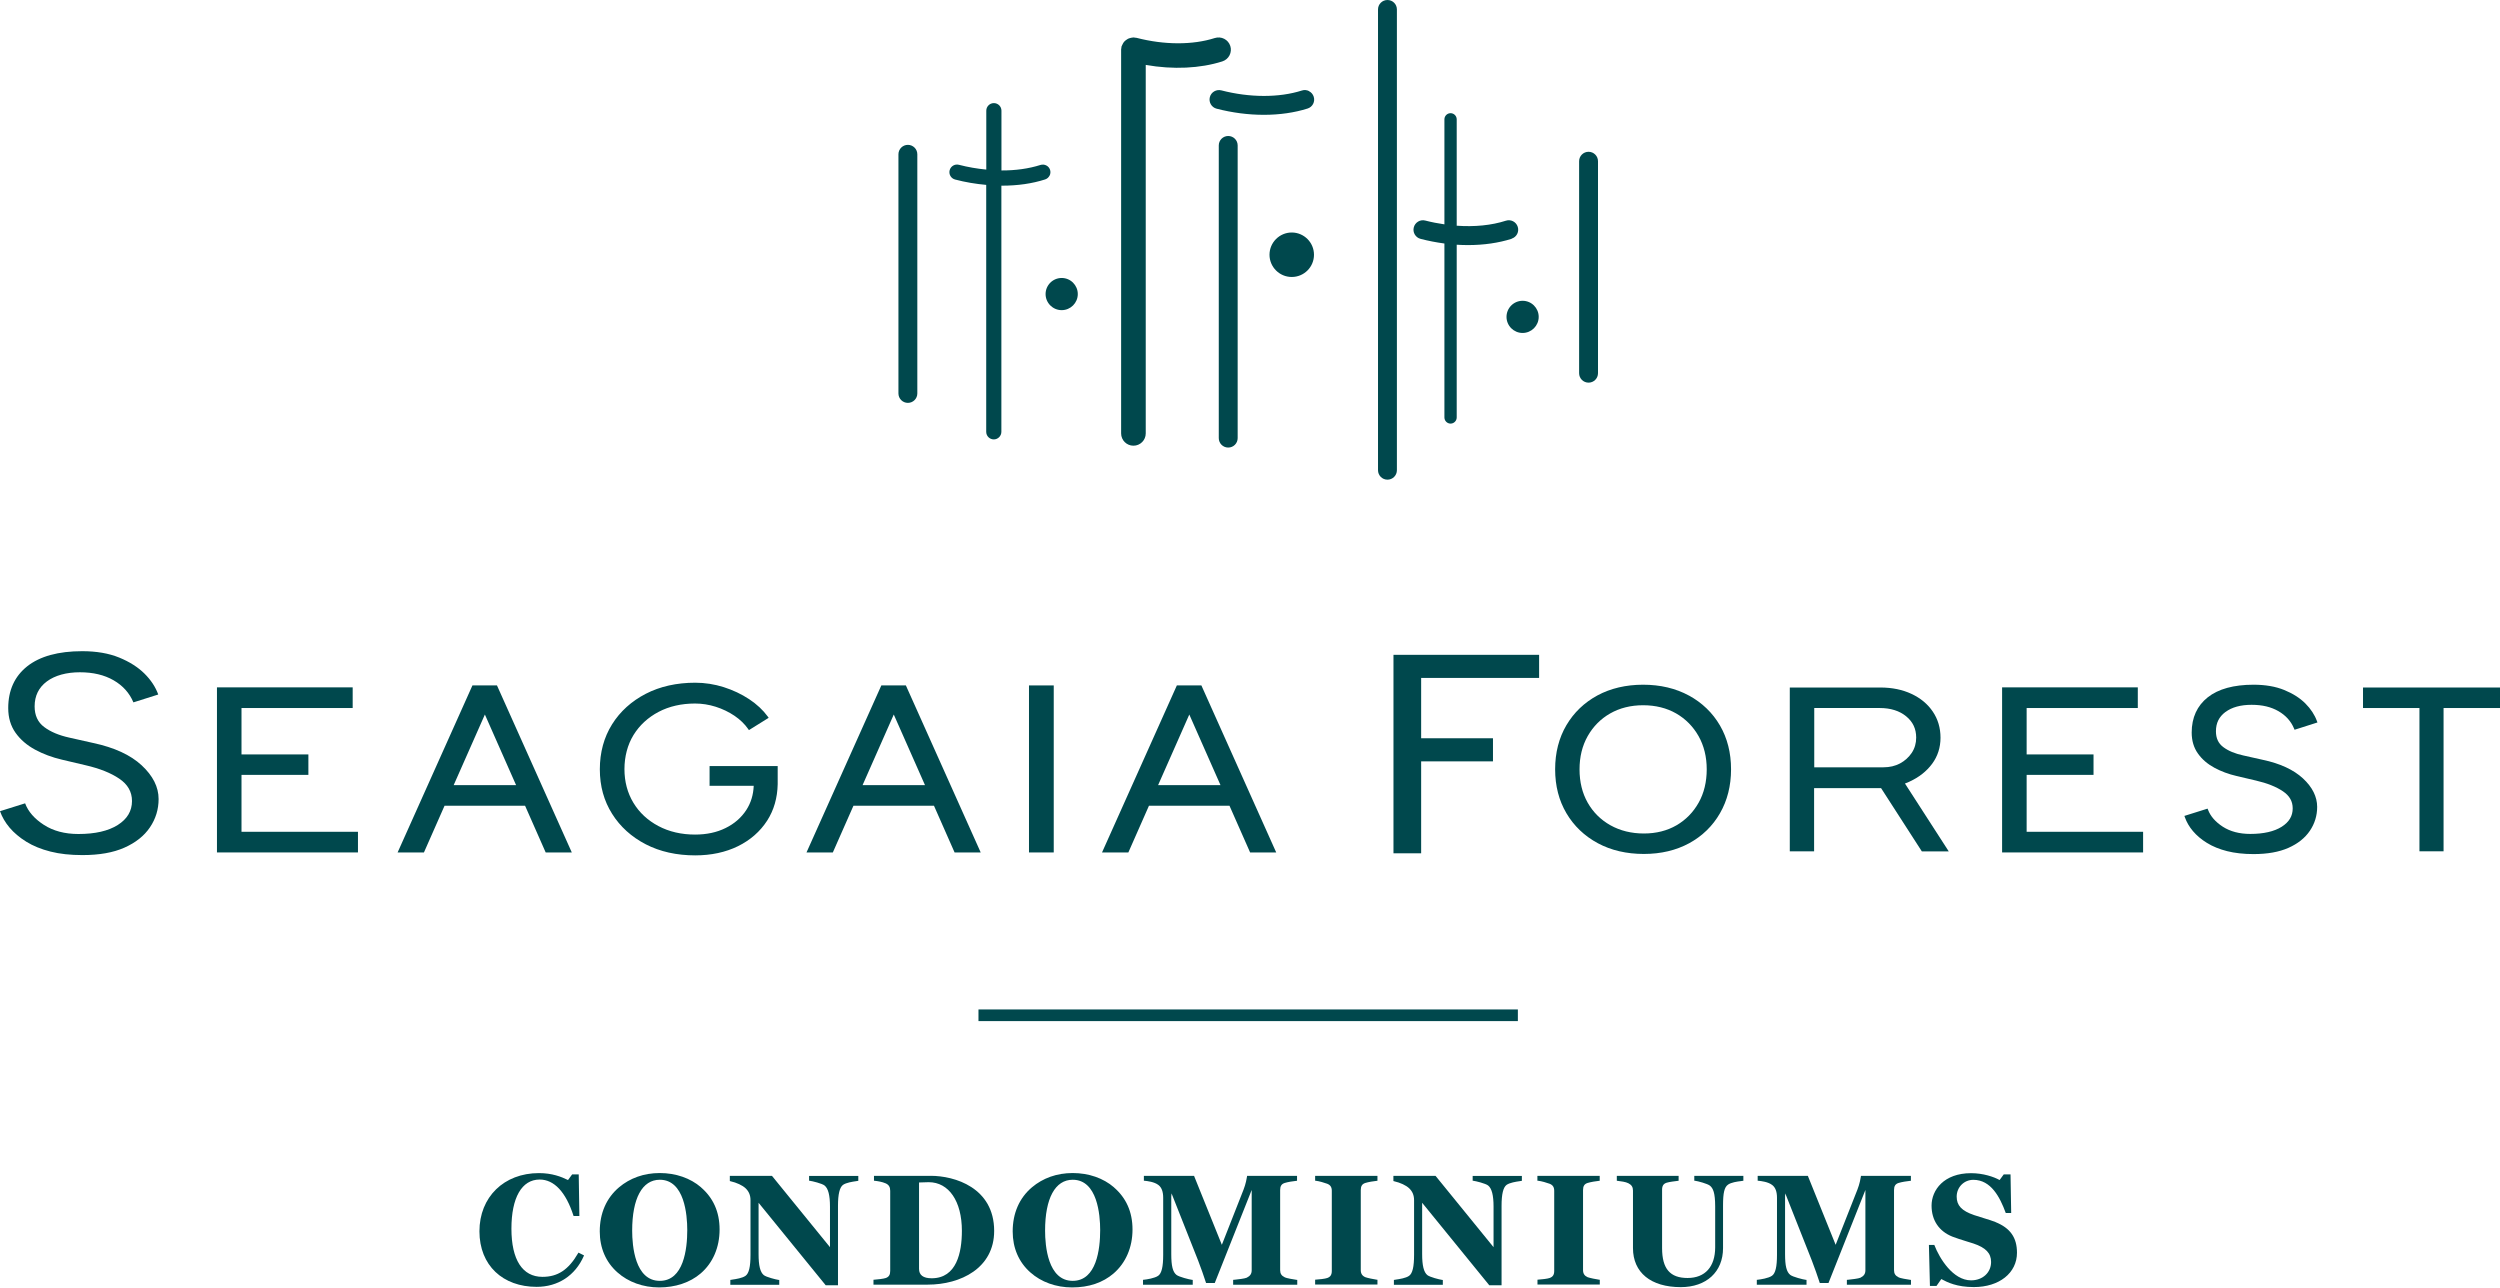 <svg width="200" height="103" viewBox="0 0 200 103" fill="none" xmlns="http://www.w3.org/2000/svg">
<g clip-path="url(#clip0_1350_971)">
<path d="M72.63 11.588C72.213 11.588 71.875 11.926 71.875 12.343V31.476C71.875 31.893 72.213 32.23 72.63 32.23C73.048 32.23 73.386 31.893 73.386 31.476V12.343C73.386 11.926 73.048 11.588 72.63 11.588Z" fill="#00484D"/>
<path d="M98.257 10.879C97.84 10.879 97.502 11.216 97.502 11.634V35.05C97.502 35.468 97.84 35.805 98.257 35.805C98.675 35.805 99.013 35.468 99.013 35.05V11.634C99.013 11.216 98.675 10.879 98.257 10.879Z" fill="#00484D"/>
<path d="M110.997 0C110.579 0 110.241 0.337 110.241 0.755V37.618C110.241 38.036 110.579 38.373 110.997 38.373C111.414 38.373 111.752 38.036 111.752 37.618V0.755C111.752 0.337 111.414 0 110.997 0Z" fill="#00484D"/>
<path d="M127.085 12.143C126.667 12.143 126.329 12.48 126.329 12.898V29.857C126.329 30.274 126.667 30.612 127.085 30.612C127.502 30.612 127.84 30.274 127.84 29.857V12.898C127.84 12.48 127.502 12.143 127.085 12.143Z" fill="#00484D"/>
<path d="M103.339 18.6C102.361 18.6 101.56 19.401 101.56 20.379C101.56 21.357 102.355 22.158 103.339 22.158C104.324 22.158 105.119 21.363 105.119 20.379C105.119 19.395 104.318 18.6 103.339 18.6Z" fill="#00484D"/>
<path d="M84.935 22.238C84.225 22.238 83.647 22.816 83.647 23.525C83.647 24.234 84.225 24.812 84.935 24.812C85.645 24.812 86.223 24.234 86.223 23.525C86.223 22.816 85.645 22.238 84.935 22.238Z" fill="#00484D"/>
<path d="M121.808 24.063C121.099 24.063 120.521 24.64 120.521 25.35C120.521 26.059 121.099 26.637 121.808 26.637C122.518 26.637 123.096 26.059 123.096 25.35C123.096 24.64 122.518 24.063 121.808 24.063Z" fill="#00484D"/>
<path d="M104.724 7.287C104.547 7.195 104.341 7.178 104.152 7.241C102.326 7.824 99.98 7.819 97.708 7.23C97.307 7.127 96.889 7.367 96.787 7.773C96.683 8.173 96.924 8.591 97.325 8.694C98.584 9.02 99.86 9.186 101.113 9.186C102.366 9.186 103.563 9.014 104.61 8.682C104.804 8.619 104.959 8.488 105.05 8.311C105.142 8.133 105.159 7.927 105.096 7.733C105.033 7.538 104.902 7.384 104.719 7.293L104.724 7.287Z" fill="#00484D"/>
<path d="M120.932 19.092C121.127 19.029 121.281 18.898 121.373 18.721C121.464 18.543 121.482 18.337 121.419 18.143C121.356 17.948 121.224 17.794 121.047 17.702C120.869 17.611 120.663 17.594 120.469 17.657C119.318 18.028 117.956 18.16 116.537 18.057V9.546C116.537 9.277 116.314 9.054 116.045 9.054C115.776 9.054 115.553 9.277 115.553 9.546V17.948C115.043 17.874 114.534 17.777 114.025 17.645C113.83 17.594 113.624 17.622 113.452 17.725C113.281 17.828 113.155 17.988 113.103 18.189C113.052 18.383 113.08 18.589 113.183 18.761C113.286 18.932 113.447 19.058 113.647 19.109C114.282 19.275 114.917 19.395 115.553 19.481V33.397C115.553 33.666 115.776 33.889 116.045 33.889C116.314 33.889 116.537 33.666 116.537 33.397V19.578C116.835 19.596 117.138 19.607 117.435 19.607C118.706 19.607 119.885 19.435 120.932 19.104V19.092Z" fill="#00484D"/>
<path d="M83.967 14.053C84.042 13.91 84.053 13.744 84.007 13.59C83.956 13.436 83.853 13.31 83.704 13.235C83.561 13.161 83.395 13.15 83.241 13.195C82.308 13.493 81.237 13.642 80.116 13.636V8.854C80.116 8.517 79.841 8.248 79.509 8.248C79.177 8.248 78.903 8.522 78.903 8.854V13.567C78.181 13.498 77.443 13.373 76.716 13.184C76.39 13.098 76.058 13.293 75.972 13.619C75.887 13.945 76.081 14.276 76.407 14.362C77.231 14.579 78.067 14.717 78.897 14.791V34.547C78.897 34.884 79.172 35.153 79.504 35.153C79.835 35.153 80.11 34.879 80.11 34.547V14.854C80.11 14.854 80.144 14.854 80.156 14.854C81.415 14.854 82.571 14.688 83.607 14.356C83.761 14.305 83.887 14.202 83.962 14.053H83.967Z" fill="#00484D"/>
<path d="M98.361 4.427C98.481 4.192 98.504 3.924 98.424 3.678C98.258 3.163 97.703 2.877 97.182 3.043C95.413 3.609 93.136 3.603 90.921 3.026C90.864 3.014 90.818 3.014 90.801 3.014C90.778 3.008 90.732 2.997 90.669 2.997H90.64L90.6 3.008C90.526 3.008 90.463 3.031 90.412 3.043C90.349 3.06 90.291 3.077 90.234 3.106C90.183 3.134 90.137 3.163 90.085 3.203C90.034 3.243 89.982 3.283 89.942 3.329C89.902 3.369 89.874 3.42 89.839 3.477C89.805 3.529 89.776 3.592 89.765 3.626L89.719 3.729C89.708 3.786 89.708 3.832 89.708 3.844L89.69 3.935V34.673C89.69 35.216 90.131 35.656 90.675 35.656C91.219 35.656 91.659 35.216 91.659 34.673V5.193C93.857 5.582 96.026 5.474 97.783 4.913C98.034 4.833 98.24 4.661 98.361 4.427Z" fill="#00484D"/>
<path d="M121.429 80.756H78.278V81.688H121.429V80.756Z" fill="#00484D"/>
<path d="M19.32 61.99H24.671V60.354H19.32V56.642H28.214V54.989H17.357V68.195H28.637V66.543H19.32V61.99Z" fill="#00484D"/>
<path d="M39.758 54.834H37.795L31.809 68.196H33.915L35.563 64.461H42.007L43.655 68.196H45.744L39.758 54.834ZM36.295 62.808L38.791 57.162L41.286 62.808H36.301H36.295Z" fill="#00484D"/>
<path d="M56.749 62.865H60.297C60.269 63.591 60.069 64.238 59.702 64.804C59.302 65.416 58.746 65.902 58.042 66.245C57.339 66.594 56.52 66.766 55.605 66.766C54.511 66.766 53.527 66.537 52.674 66.085C51.822 65.633 51.146 65.01 50.671 64.221C50.196 63.437 49.956 62.528 49.956 61.532C49.956 60.537 50.202 59.576 50.683 58.798C51.163 58.02 51.839 57.397 52.686 56.951C53.533 56.505 54.517 56.282 55.605 56.282C56.154 56.282 56.709 56.367 57.253 56.539C57.796 56.711 58.306 56.956 58.764 57.265C59.216 57.574 59.582 57.929 59.851 58.318L59.914 58.409L61.493 57.426L61.425 57.328C61.047 56.808 60.544 56.339 59.931 55.933C59.319 55.527 58.632 55.206 57.9 54.972C57.161 54.737 56.394 54.617 55.616 54.617C54.134 54.617 52.8 54.915 51.661 55.504C50.523 56.093 49.613 56.911 48.966 57.946C48.319 58.981 47.987 60.188 47.987 61.544C47.987 62.899 48.319 64.072 48.966 65.101C49.613 66.137 50.523 66.954 51.661 67.544C52.8 68.133 54.134 68.43 55.616 68.43C56.892 68.43 58.042 68.184 59.033 67.698C60.023 67.212 60.812 66.52 61.373 65.65C61.911 64.815 62.192 63.837 62.215 62.733V61.286H56.766V62.882L56.749 62.865Z" fill="#00484D"/>
<path d="M72.47 54.834H70.507L64.52 68.196H66.627L68.275 64.461H74.719L76.367 68.196H78.456L72.47 54.834ZM69.007 62.808L71.502 57.162L73.998 62.808H69.013H69.007Z" fill="#00484D"/>
<path d="M96.111 54.834H94.148L88.162 68.196H90.268L91.916 64.461H98.36L100.009 68.196H102.097L96.111 54.834ZM92.649 62.808L95.144 57.162L97.639 62.808H92.655H92.649Z" fill="#00484D"/>
<path d="M84.299 54.834H82.319V68.196H84.299V54.834Z" fill="#00484D"/>
<path d="M6.593 68.407C5.631 68.407 4.784 68.316 4.04 68.127C3.296 67.938 2.65 67.675 2.106 67.338C1.562 67 1.116 66.623 0.767 66.211C0.418 65.799 0.166 65.359 0 64.895L2.009 64.266C2.255 64.93 2.758 65.502 3.508 65.988C4.258 66.474 5.179 66.72 6.272 66.72C7.612 66.72 8.659 66.48 9.42 65.999C10.181 65.519 10.559 64.878 10.559 64.083C10.559 63.345 10.221 62.751 9.54 62.293C8.865 61.835 7.972 61.481 6.862 61.223L4.95 60.772C4.172 60.588 3.457 60.325 2.804 59.971C2.152 59.616 1.631 59.17 1.242 58.621C0.853 58.072 0.658 57.414 0.658 56.648C0.658 55.223 1.167 54.108 2.18 53.302C3.199 52.501 4.664 52.095 6.581 52.095C7.72 52.095 8.705 52.266 9.534 52.604C10.358 52.941 11.034 53.37 11.555 53.885C12.075 54.4 12.442 54.96 12.659 55.561L10.673 56.19C10.358 55.441 9.832 54.852 9.088 54.423C8.344 53.994 7.446 53.782 6.387 53.782C5.328 53.782 4.401 54.028 3.749 54.514C3.096 55 2.77 55.669 2.77 56.51C2.77 57.231 3.027 57.786 3.537 58.163C4.046 58.547 4.716 58.827 5.546 59.01L7.457 59.439C9.145 59.799 10.439 60.394 11.337 61.229C12.236 62.064 12.688 62.962 12.688 63.923C12.688 64.747 12.459 65.502 11.995 66.188C11.532 66.874 10.851 67.412 9.952 67.812C9.054 68.213 7.932 68.407 6.593 68.407Z" fill="#00484D"/>
<path d="M111.478 68.264H113.692V60.909H119.438V59.061H113.692V54.234H123.129V52.386H111.478V68.264Z" fill="#00484D"/>
<path d="M135.119 55.647C134.06 55.069 132.824 54.777 131.45 54.777C130.077 54.777 128.841 55.069 127.793 55.635C126.74 56.207 125.905 57.008 125.31 58.02C124.714 59.033 124.411 60.217 124.411 61.544C124.411 62.871 124.714 64.043 125.315 65.061C125.916 66.079 126.763 66.886 127.828 67.458C128.892 68.03 130.128 68.316 131.508 68.316C132.887 68.316 134.089 68.024 135.136 67.458C136.183 66.886 137.013 66.079 137.597 65.061C138.186 64.043 138.484 62.859 138.484 61.544C138.484 60.228 138.186 59.05 137.597 58.038C137.007 57.025 136.172 56.219 135.113 55.641L135.119 55.647ZM131.513 66.68C130.512 66.68 129.613 66.457 128.835 66.022C128.062 65.588 127.45 64.981 127.015 64.215C126.58 63.448 126.363 62.556 126.363 61.549C126.363 60.543 126.58 59.662 127.015 58.89C127.45 58.123 128.051 57.511 128.812 57.077C129.573 56.642 130.46 56.419 131.45 56.419C132.44 56.419 133.339 56.642 134.094 57.077C134.85 57.511 135.451 58.123 135.886 58.89C136.321 59.662 136.538 60.554 136.538 61.549C136.538 62.545 136.321 63.454 135.891 64.215C135.462 64.981 134.867 65.588 134.123 66.022C133.373 66.457 132.498 66.68 131.508 66.68H131.513Z" fill="#00484D"/>
<path d="M152.763 62.528C153.518 62.184 154.125 61.704 154.571 61.103C155.018 60.497 155.241 59.794 155.241 59.016C155.241 58.238 155.035 57.534 154.623 56.928C154.216 56.322 153.638 55.847 152.917 55.51C152.196 55.172 151.361 55.001 150.428 55.001H143.183V68.104H145.128V63.048H150.205C150.296 63.048 150.394 63.048 150.485 63.048L153.713 68.058L153.747 68.11H155.899L152.397 62.682C152.522 62.636 152.643 62.585 152.757 62.533L152.763 62.528ZM145.128 56.642H150.388C151.246 56.642 151.956 56.865 152.494 57.306C153.032 57.746 153.295 58.306 153.295 59.01C153.295 59.462 153.175 59.874 152.94 60.228C152.7 60.583 152.385 60.869 152.002 61.075C151.613 61.281 151.172 61.384 150.68 61.384H145.14V56.642H145.128Z" fill="#00484D"/>
<path d="M178.036 56.962C178.545 56.579 179.249 56.385 180.125 56.385C181 56.385 181.687 56.556 182.277 56.894C182.86 57.231 183.278 57.694 183.524 58.283L183.564 58.381L185.396 57.797L185.356 57.689C185.172 57.185 184.863 56.711 184.428 56.276C183.994 55.841 183.427 55.481 182.74 55.201C182.053 54.92 181.229 54.777 180.285 54.777C178.7 54.777 177.469 55.115 176.622 55.784C175.77 56.459 175.335 57.408 175.335 58.604C175.335 59.25 175.501 59.816 175.833 60.28C176.159 60.743 176.599 61.12 177.149 61.418C177.687 61.71 178.288 61.933 178.929 62.081L180.485 62.447C181.372 62.653 182.094 62.939 182.637 63.305C183.164 63.66 183.416 64.106 183.416 64.672C183.416 65.284 183.129 65.765 182.534 66.142C181.933 66.52 181.092 66.714 180.022 66.714C179.158 66.714 178.419 66.52 177.824 66.137C177.235 65.753 176.834 65.296 176.645 64.787L176.605 64.69L174.751 65.273L174.791 65.382C174.928 65.771 175.146 66.148 175.438 66.491C175.73 66.834 176.102 67.155 176.559 67.435C177.012 67.715 177.555 67.938 178.173 68.093C178.786 68.247 179.495 68.327 180.285 68.327C181.39 68.327 182.328 68.161 183.072 67.83C183.822 67.498 184.4 67.04 184.789 66.463C185.178 65.891 185.373 65.244 185.373 64.552C185.373 63.74 184.989 62.968 184.234 62.27C183.484 61.578 182.403 61.075 181.012 60.783L179.455 60.434C178.797 60.291 178.259 60.068 177.859 59.765C177.469 59.473 177.275 59.061 177.275 58.501C177.275 57.843 177.521 57.346 178.03 56.962H178.036Z" fill="#00484D"/>
<path d="M189.041 55.001V56.642H193.556V68.104H195.485V56.642H200V55.001H189.041Z" fill="#00484D"/>
<path d="M162.131 61.99H167.482V60.354H162.131V56.642H171.024V54.989H160.168V68.195H171.448V66.543H162.131V61.99Z" fill="#00484D"/>
<path d="M46.247 100.26C45.48 101.581 44.628 102.148 43.397 102.148C41.795 102.148 40.914 100.781 40.914 98.298C40.914 95.816 41.738 94.363 43.174 94.363C44.33 94.363 45.263 95.358 45.875 97.246L45.887 97.28H46.35L46.299 94.003V93.951H45.772L45.441 94.403C44.908 94.14 44.164 93.848 43.117 93.848C40.313 93.848 38.355 95.764 38.355 98.504C38.355 101.244 40.238 102.948 42.928 102.948C44.645 102.948 46.019 102.045 46.705 100.477L46.722 100.432L46.276 100.209L46.253 100.249L46.247 100.26Z" fill="#00484D"/>
<path d="M56.085 94.987C55.232 94.249 54.059 93.843 52.783 93.843C51.507 93.843 50.397 94.249 49.521 94.987C48.514 95.839 47.981 97.057 47.981 98.516C47.981 99.837 48.468 100.969 49.389 101.787C50.259 102.565 51.45 102.994 52.731 102.994C54.013 102.994 55.192 102.617 56.056 101.873C57.035 101.032 57.567 99.785 57.567 98.361C57.567 96.937 57.052 95.828 56.079 94.987H56.085ZM52.783 102.468C50.791 102.468 50.574 99.66 50.574 98.453C50.574 95.862 51.381 94.38 52.783 94.38C54.763 94.38 54.981 97.195 54.981 98.407C54.981 99.923 54.694 102.468 52.783 102.468Z" fill="#00484D"/>
<path d="M64.721 94.46H64.767C64.984 94.489 65.768 94.678 65.969 94.844C66.26 95.084 66.398 95.622 66.398 96.525V99.774L61.774 94.089L61.757 94.072H58.386V94.483L58.426 94.495C58.947 94.615 59.387 94.821 59.645 95.061C59.914 95.318 60.04 95.622 60.04 96.016V100.386C60.04 101.353 59.914 101.873 59.639 102.068C59.382 102.251 58.878 102.325 58.603 102.365C58.552 102.371 58.506 102.382 58.472 102.388H58.426V102.783H62.34V102.394H62.294C62.054 102.359 61.31 102.171 61.104 102.01C60.818 101.776 60.686 101.255 60.686 100.329V96.222L66.043 102.805L66.06 102.823H67.039V96.462C67.039 95.536 67.171 94.992 67.439 94.792C67.697 94.609 68.206 94.535 68.481 94.495C68.538 94.489 68.584 94.478 68.618 94.472H68.664V94.077H64.727V94.466L64.721 94.46Z" fill="#00484D"/>
<path d="M74.468 94.072H69.918V94.461H69.964C70.21 94.489 70.565 94.541 70.862 94.672C71.108 94.787 71.217 94.964 71.217 95.267V101.673C71.217 101.982 71.114 102.148 70.868 102.239C70.702 102.302 70.193 102.359 69.929 102.377H69.878V102.771H74.216C76.86 102.771 79.533 101.444 79.533 98.476C79.533 94.998 76.351 94.066 74.468 94.066V94.072ZM73.529 94.598C73.752 94.586 74.073 94.575 74.296 94.575C75.91 94.575 76.951 96.102 76.951 98.464C76.951 100.197 76.534 102.262 74.531 102.262C73.861 102.262 73.523 102.011 73.523 101.507V94.598H73.529Z" fill="#00484D"/>
<path d="M89.118 94.987C88.266 94.249 87.092 93.843 85.816 93.843C84.54 93.843 83.43 94.249 82.554 94.987C81.547 95.839 81.015 97.057 81.015 98.516C81.015 99.837 81.501 100.969 82.422 101.787C83.292 102.565 84.483 102.994 85.765 102.994C87.11 102.994 88.226 102.617 89.09 101.873C90.063 101.032 90.601 99.785 90.601 98.361C90.601 96.937 90.085 95.828 89.113 94.987H89.118ZM85.816 102.468C83.825 102.468 83.607 99.66 83.607 98.453C83.607 95.862 84.414 94.38 85.816 94.38C87.796 94.38 88.014 97.195 88.014 98.407C88.014 99.923 87.728 102.468 85.816 102.468Z" fill="#00484D"/>
<path d="M102.779 102.182C102.521 102.062 102.412 101.89 102.412 101.61V95.204C102.412 94.889 102.521 94.718 102.773 94.638C103.002 94.563 103.471 94.489 103.717 94.466H103.763V94.072H99.763V94.117C99.745 94.237 99.66 94.729 99.482 95.175L97.748 99.585L95.539 94.106L95.528 94.072H91.51V94.46H91.556C91.785 94.483 92.351 94.546 92.678 94.804C92.929 94.998 93.055 95.33 93.055 95.822V100.392C93.055 101.353 92.929 101.867 92.655 102.062C92.368 102.262 91.745 102.354 91.487 102.382H91.441V102.777H95.419V102.388H95.373C95.133 102.359 94.326 102.153 94.12 101.993C93.822 101.759 93.702 101.278 93.702 100.335V95.707L93.725 95.473L95.854 100.855C95.997 101.21 96.397 102.336 96.472 102.6L96.483 102.64H97.181L100.135 95.198V101.622C100.135 101.902 100.014 102.079 99.74 102.216C99.579 102.291 99.041 102.348 98.778 102.377L98.652 102.388V102.777H103.78V102.388H103.734C103.477 102.354 102.916 102.256 102.784 102.188L102.779 102.182Z" fill="#00484D"/>
<path d="M105.211 94.46H105.257C105.52 94.489 105.972 94.621 106.178 94.701C106.436 94.804 106.544 94.975 106.544 95.267V101.673C106.544 101.982 106.436 102.148 106.184 102.239C106.029 102.302 105.491 102.359 105.262 102.371H105.211V102.765H110.196V102.377H110.15C109.921 102.348 109.377 102.234 109.228 102.176C108.977 102.068 108.862 101.89 108.862 101.61V95.204C108.862 94.889 108.971 94.718 109.223 94.638C109.452 94.563 109.909 94.489 110.15 94.466H110.196V94.072H105.211V94.46Z" fill="#00484D"/>
<path d="M117.807 94.46H117.853C118.07 94.489 118.854 94.678 119.055 94.844C119.346 95.084 119.484 95.622 119.484 96.525V99.774L114.86 94.089L114.842 94.072H111.472V94.483L111.512 94.495C112.033 94.615 112.473 94.821 112.731 95.061C113 95.318 113.126 95.622 113.126 96.016V100.386C113.126 101.353 113 101.873 112.725 102.068C112.467 102.251 111.964 102.325 111.689 102.365C111.638 102.371 111.592 102.382 111.558 102.388H111.512V102.783H115.426V102.394H115.38C115.14 102.359 114.396 102.171 114.19 102.01C113.904 101.776 113.772 101.255 113.772 100.329V96.222L119.129 102.805L119.146 102.823H120.125V96.462C120.125 95.536 120.256 94.992 120.525 94.792C120.783 94.609 121.292 94.535 121.567 94.495C121.624 94.489 121.67 94.478 121.704 94.472H121.75V94.077H117.813V94.466L117.807 94.46Z" fill="#00484D"/>
<path d="M123.004 94.46H123.049C123.313 94.489 123.765 94.621 123.971 94.701C124.228 94.804 124.337 94.975 124.337 95.267V101.673C124.337 101.982 124.228 102.148 123.971 102.239C123.816 102.302 123.278 102.359 123.049 102.371H122.998V102.765H127.983V102.377H127.937C127.708 102.348 127.164 102.234 127.01 102.176C126.764 102.068 126.643 101.89 126.643 101.61V95.204C126.643 94.889 126.752 94.718 127.004 94.638C127.239 94.563 127.691 94.489 127.931 94.466H127.977V94.072H122.992V94.46H123.004Z" fill="#00484D"/>
<path d="M135.548 94.46H135.594C135.829 94.489 136.601 94.695 136.796 94.855C137.048 95.061 137.214 95.427 137.214 96.525V99.785C137.214 101.341 136.407 102.239 135.005 102.239C133.603 102.239 132.967 101.501 132.967 99.848V95.181C132.967 94.867 133.076 94.695 133.339 94.615C133.54 94.552 134.003 94.495 134.244 94.466H134.289V94.072H129.345V94.46L129.436 94.472C129.654 94.501 130.06 94.546 130.272 94.661C130.529 94.792 130.638 94.969 130.638 95.244V99.848C130.638 101.805 132.069 102.971 134.461 102.971C136.516 102.971 137.843 101.747 137.843 99.848V96.451C137.843 95.421 137.946 94.981 138.244 94.769C138.496 94.592 138.976 94.523 139.268 94.489C139.331 94.478 139.389 94.472 139.423 94.466H139.469V94.072H135.543V94.46H135.548Z" fill="#00484D"/>
<path d="M151.888 102.182C151.63 102.062 151.522 101.89 151.522 101.61V95.204C151.522 94.889 151.63 94.718 151.882 94.638C152.105 94.563 152.58 94.489 152.826 94.466H152.872V94.072H148.872V94.117C148.855 94.243 148.769 94.729 148.591 95.175L146.852 99.585L144.643 94.106L144.631 94.072H140.614V94.46H140.659C140.888 94.483 141.455 94.546 141.781 94.804C142.033 94.998 142.159 95.33 142.159 95.822V100.392C142.159 101.353 142.033 101.867 141.758 102.062C141.472 102.262 140.848 102.354 140.591 102.382H140.545V102.777H144.522V102.388H144.477C144.236 102.359 143.429 102.153 143.223 101.993C142.926 101.759 142.805 101.278 142.805 100.335V95.707L142.823 95.473L144.952 100.855C145.095 101.204 145.49 102.336 145.57 102.6L145.581 102.64H146.279L149.232 95.198V101.622C149.232 101.902 149.112 102.079 148.837 102.216C148.677 102.291 148.134 102.348 147.876 102.377L147.75 102.388V102.777H152.878V102.388H152.832C152.575 102.354 152.014 102.256 151.882 102.188L151.888 102.182Z" fill="#00484D"/>
<path d="M159.636 97.761C159.395 97.664 159.058 97.561 158.703 97.452C158.434 97.372 158.159 97.286 157.925 97.206C156.935 96.868 156.534 96.439 156.534 95.73C156.534 94.975 157.123 94.386 157.867 94.386C159.287 94.386 159.996 95.787 160.448 97.006L160.46 97.04H160.895L160.843 94.003V93.951H160.3L159.968 94.403C159.51 94.146 158.651 93.854 157.684 93.854C155.515 93.854 154.525 95.198 154.525 96.451C154.525 97.618 155.115 98.499 156.185 98.928C156.465 99.042 156.895 99.174 157.312 99.305C157.507 99.362 157.701 99.425 157.879 99.482C158.863 99.814 159.287 100.255 159.287 100.958C159.287 101.81 158.611 102.428 157.684 102.428C156.236 102.428 155.16 100.666 154.76 99.631L154.748 99.597H154.313L154.394 102.874H154.92L155.304 102.325C155.796 102.588 156.54 102.966 157.907 102.966C159.939 102.966 161.358 101.839 161.358 100.22C161.358 99.008 160.826 98.247 159.636 97.766V97.761Z" fill="#00484D"/>
</g>
<defs>
<clipPath id="clip0_1350_971">
<rect width="200" height="103" fill="white"/>
</clipPath>
</defs>
</svg>
